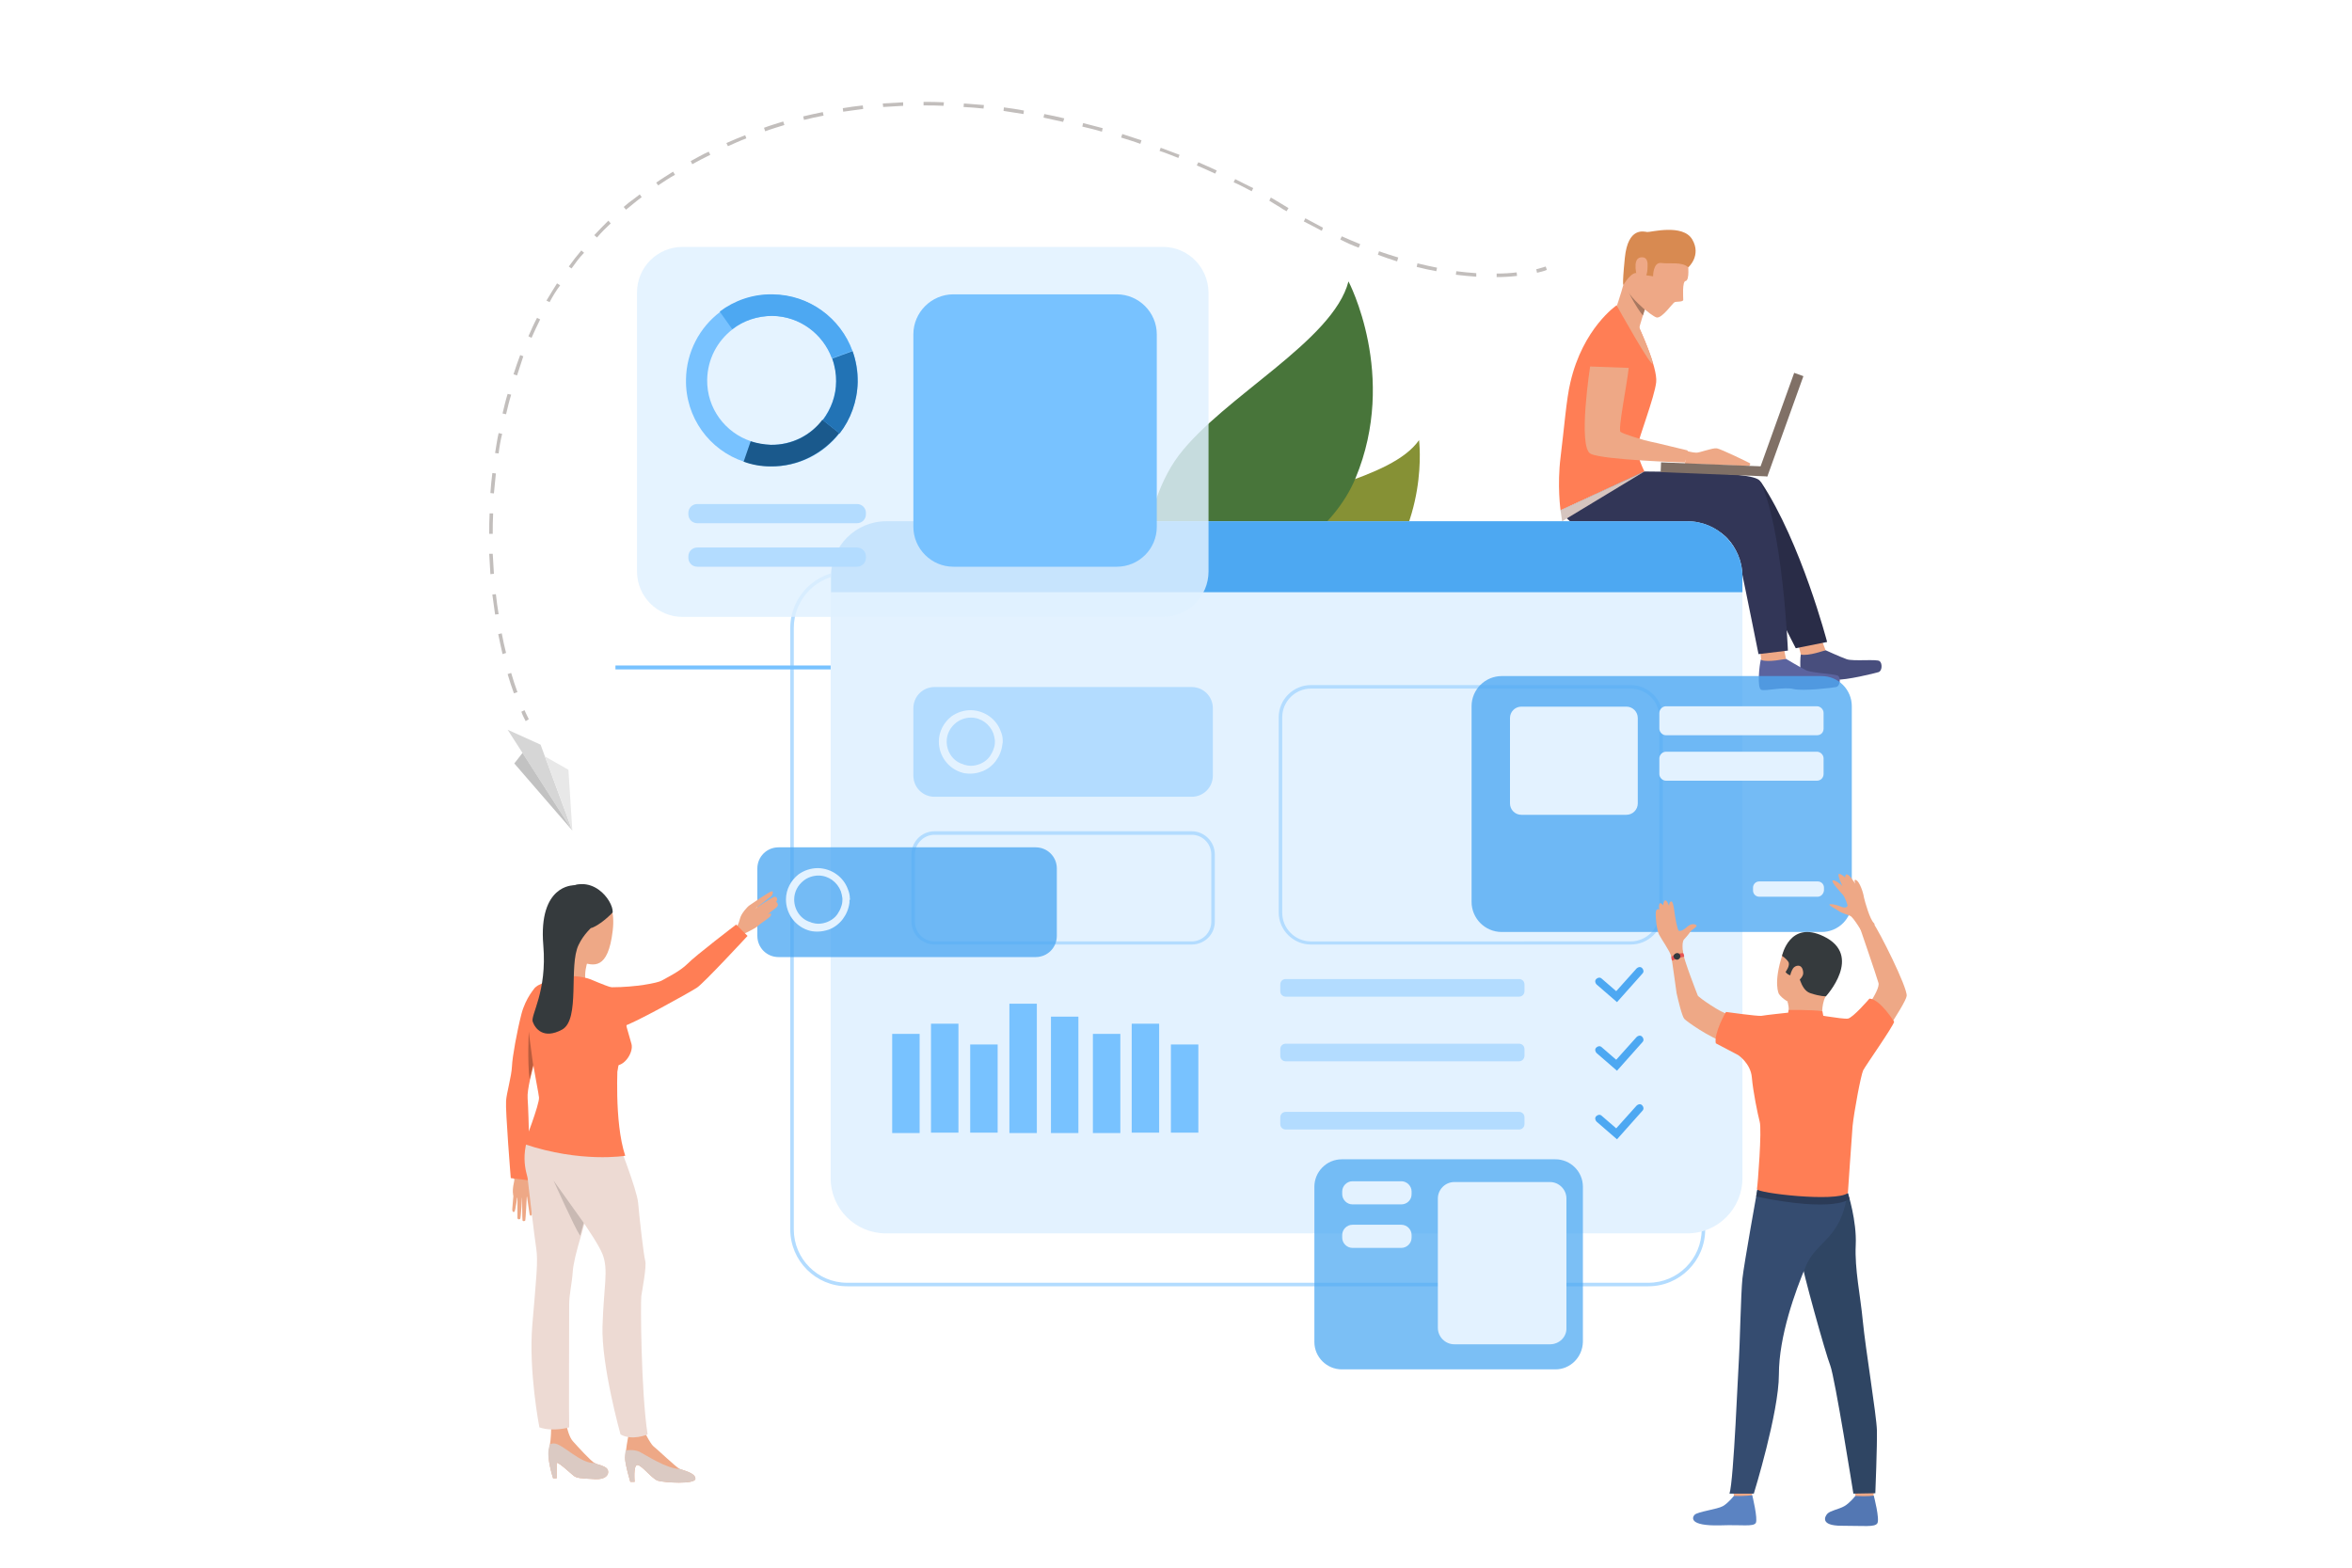 <?xml version="1.0" encoding="utf-8"?>
<!-- Generator: Adobe Illustrator 25.2.0, SVG Export Plug-In . SVG Version: 6.00 Build 0)  -->
<svg version="1.1" id="Layer_1" xmlns="http://www.w3.org/2000/svg" xmlns:xlink="http://www.w3.org/1999/xlink" x="0px" y="0px"
	 viewBox="0 0 600 400" style="enable-background:new 0 0 600 400;" xml:space="preserve">
<style type="text/css">
	.st0{fill:#B3DCFF;}
	.st1{fill:#484E7D;}
	.st2{fill:#EEA886;}
	.st3{fill:#5B639E;}
	.st4{fill:#292C47;}
	.st5{fill:#FF7E55;}
	.st6{fill:#323657;}
	.st7{fill:#807066;}
	.st8{fill:#D88A51;}
	.st9{fill:#A77860;}
	.st10{fill:#D6C5BF;}
	.st11{fill:#869135;}
	.st12{fill:#48753A;}
	.st13{fill:#78C2FF;}
	.st14{fill:#D6D6D6;}
	.st15{fill:#E8E8E8;}
	.st16{fill:#C2C2C2;}
	.st17{fill:#E3F2FF;}
	.st18{fill:#4DA8F2;}
	.st19{opacity:0.83;}
	.st20{fill:#E0F1FF;}
	.st21{fill:#1A598C;}
	.st22{fill:#2273B5;}
	.st23{opacity:0.78;}
	.st24{fill:#5377B3;}
	.st25{fill:#5B83C2;}
	.st26{fill:#2F4563;}
	.st27{fill:#354C70;}
	.st28{fill:#2B3B57;}
	.st29{fill:#353A3D;}
	.st30{fill:#E55353;}
	.st31{fill:#EDDAD3;}
	.st32{fill:#C9B9B3;}
	.st33{fill:#BA5C3D;}
	.st34{fill:#DBCAC3;}
	.st35{fill:#C2BEBC;}
	.st36{opacity:0.74;}
</style>
<g>
	<g>
		<path class="st0" d="M420.5,328.2H216.1c-8,0-14.5-6.5-14.5-14.5V160.2c0-8,6.5-14.5,14.5-14.5h204.4c8,0,14.5,6.5,14.5,14.5
			v153.5C435,321.7,428.5,328.2,420.5,328.2z M216.1,146.6c-7.5,0-13.6,6.1-13.6,13.6v153.5c0,7.5,6.1,13.6,13.6,13.6h204.4
			c7.5,0,13.6-6.1,13.6-13.6V160.2c0-7.5-6.1-13.6-13.6-13.6H216.1z"/>
	</g>
	<g>
		<g>
			<g>
				<g>
					<path class="st1" d="M465.7,165.9c0,0,3.7,1.7,5.4,2.3c1.7,0.6,7.8-0.1,8.4,0.5c0.7,0.5,0.7,2.5-0.3,2.8
						c-1,0.3-8.3,2.1-10.8,1.9c-2.5-0.3-7,1.5-8.1,1.2c-1.1-0.2-1.2-6.2-0.9-7.6C459.6,165.6,465.7,165.9,465.7,165.9z"/>
				</g>
			</g>
		</g>
		<g>
			<g>
				<g>
					<path class="st2" d="M464.8,163.5l0.9,2.4c0,0-4.5,1.6-6.3,1.1l-0.6-2.4L464.8,163.5z"/>
				</g>
			</g>
		</g>
		<g>
			<g>
				<g>
					<path class="st3" d="M455.6,168.1c0,0,3.5,2.1,5.1,2.9c1.6,0.8,7.7,0.9,8.3,1.5s0.4,2.6-0.6,2.8c-1,0.2-8.4,1.1-10.9,0.5
						c-2.5-0.6-7.1,0.6-8.2,0.2s-0.5-6.3-0.1-7.7C449.7,167,455.6,168.1,455.6,168.1z"/>
				</g>
			</g>
		</g>
		<g>
			<g>
				<g>
					<path class="st2" d="M455.1,165.6l0.5,2.5c0,0-4.6,1-6.3,0.3l-0.3-2.5L455.1,165.6z"/>
				</g>
			</g>
		</g>
		<g>
			<path class="st4" d="M419.8,120.6c0,0,16,0.1,18,0.4c2.1,0.3,10.5,0.6,11.5,2.1c10.2,15.4,16.8,40.7,16.8,40.7l-8,1.6
				c0,0-7.8-15.1-11-22.9c-2.9-7-5.4-8.8-11.6-8.7c-6.1,0.2-25.8-1.2-37.1-2.6L419.8,120.6z"/>
		</g>
		<g>
			<path class="st5" d="M418.1,83.5c0,0,4.8,10.2,4.4,14c-0.4,3.8-4.5,14.3-4.8,16.5s1.8,6.3,1.8,6.3l-21.4,9.9c0,0-0.9-6.3,0-13.5
				c0.9-7.2,1.5-15,2.5-19.1c3.2-13.9,11.8-19.7,11.8-19.7L418.1,83.5z"/>
		</g>
		<g>
			<path class="st6" d="M419.5,120.3c0,0,16,0.1,18,0.4c2.1,0.3,10.7,0.4,11.5,2.1c5.8,11.8,7.1,43.2,7.1,43.2l-7.5,0.9
				c0,0-3.2-16-4.8-23.5c-0.9-4-4.2-8.8-8.7-8.5c-6.1,0.4-30.2,6.3-37-4.6L419.5,120.3z"/>
		</g>
		<g>
			<path class="st2" d="M405.7,93.1c0-2,1.2-10.5,6-10c4.8,0.6,4.3,6.4,3.8,10.7c-0.5,4.6-2.8,15.8-2.1,16.4
				c0.8,0.6,6.5,2.3,7.7,2.5c1.2,0.2,8.7,2.1,9.3,2.2c0.6,0.2-0.6,3.1-0.6,3.1s-20.6-0.6-24-2.2C402.4,114.2,405.7,93.1,405.7,93.1z
				"/>
		</g>
		<g>
			<path class="st2" d="M430.4,115.1c0,0,1.5,0.4,2.3,0.4c0.7,0.1,4.2-1.3,5.3-1.1s8.1,3.6,8.4,3.8c0.3,0.2-0.2,0.7-0.2,0.7
				l-16.4-0.6L430.4,115.1z"/>
		</g>
		<g>
			
				<rect x="436" y="106.1" transform="matrix(4.039934e-02 -0.999 0.999 4.039934e-02 300.027 551.739)" class="st7" width="2.5" height="27.2"/>
		</g>
		<g>
			
				<rect x="440.6" y="107" transform="matrix(0.338 -0.941 0.941 0.338 198.895 499.166)" class="st7" width="27.2" height="2.5"/>
		</g>
		<g>
			<path class="st2" d="M430.6,67.3c0,0,0.5,4.2-0.6,4.4c-0.9,0.1-0.6,4.2-0.6,4.8s-1.8,0.4-2.2,0.6c-0.5,0.2-3.2,4.2-4.6,3.9
				c-1.4-0.4-6.5-4.8-7.5-7.1c-1-2.3,0.7-10.5,3-13.3C420.4,57.9,429.7,60,430.6,67.3z"/>
		</g>
		<g>
			<path class="st2" d="M419.9,78.1c0,0-0.1,0.4-0.3,0.9c-0.2,0.4-0.3,1-0.5,1.5c-0.5,1.6-1.1,3.5-1.1,4.4c-0.1,1.7-5.5-7-5.5-7
				s1.9-5.3,3.1-11.4C416.8,60.4,419.9,78.1,419.9,78.1z"/>
		</g>
		<g>
			<path class="st8" d="M430.7,68.2c0,0,3.4-3,1-7.1c-2.4-4.1-10.7-1.8-11.5-1.9c-0.8-0.1-4.9-1.4-5.7,6.6c-0.8,8-0.3,6.8-0.3,6.8
				s2-3.4,3.5-2.9s4,0.8,4,0.8s0-3.7,2.1-3.4C425.9,67.4,429,66.7,430.7,68.2z"/>
		</g>
		<g>
			<path class="st5" d="M405.3,93.5l11,0.4c0,0,1.7-11.5-4.6-11.2C405.4,82.9,405.3,93.5,405.3,93.5z"/>
		</g>
		<g>
			<path class="st2" d="M420.3,67.9c0-0.5,0.2-2.6-1.9-2.2c-2.1,0.5-0.8,5.1-0.6,5.3C418.2,71.2,420.3,72.2,420.3,67.9z"/>
		</g>
		<g>
			<path class="st2" d="M412.4,77.9c0,0,9.5,17.1,9.2,14.7c-0.2-1.9-4.3-11-4.3-11L412.4,77.9z"/>
		</g>
		<g>
			<path class="st9" d="M419.6,79c-0.2,0.4-0.3,1-0.5,1.5c-1.9-2.4-3.2-5.1-3.6-5.9C416.2,76.1,419.6,79,419.6,79z"/>
		</g>
		<g>
			<polygon class="st10" points="419.5,120.3 398.5,133 398.1,130.2 			"/>
		</g>
	</g>
	<g>
		<g>
			<g>
				<path class="st11" d="M362,112.3c0,0,2.8,21.4-12.7,37.8c-15.5,16.4-50.3,10.6-50.3,10.6s5.8-19.4,18.4-27.4
					C330,125.3,354.9,122.5,362,112.3z"/>
			</g>
		</g>
	</g>
	<g>
		<g>
			<g>
				<path class="st12" d="M344,71.8c0,0,12.7,24,1.8,50.2c-10.9,26.2-54.6,34.7-54.6,34.7s-1.8-25.4,9.5-40.5
					C312.1,101.2,340.1,87,344,71.8z"/>
			</g>
		</g>
	</g>
	<g>
		<g>
			<rect x="157" y="169.8" class="st13" width="82.4" height="1"/>
		</g>
	</g>
	<g>
		<g>
			<g>
				<polygon class="st14" points="146,211.9 129.5,186.2 137.9,190 				"/>
			</g>
		</g>
		<g>
			<g>
				<polygon class="st15" points="146,211.9 145,196.4 139,193 				"/>
			</g>
		</g>
		<g>
			<g>
				<polygon class="st16" points="133.3,192.1 131.2,194.8 146,211.9 				"/>
			</g>
		</g>
	</g>
	<g>
		<path class="st17" d="M444.5,147.1v153.5c0,7.8-6.3,14.1-14.1,14.1H226c-7.8,0-14.1-6.3-14.1-14.1V147.1c0-7.8,6.3-14.1,14.1-14.1
			h204.4C438.2,133,444.5,139.3,444.5,147.1z"/>
	</g>
	<g>
		<path class="st18" d="M444.5,147.1v4H212v-4c0-7.8,6.3-14.1,14.1-14.1h204.4C438.2,133,444.5,139.3,444.5,147.1z"/>
	</g>
	<g>
		<path class="st0" d="M304,203.3h-65.6c-3,0-5.4-2.4-5.4-5.4v-17.2c0-3,2.4-5.4,5.4-5.4H304c3,0,5.4,2.4,5.4,5.4v17.2
			C309.4,200.9,307,203.3,304,203.3z"/>
	</g>
	<g>
		<path class="st0" d="M304,241h-65.6c-3.2,0-5.9-2.6-5.9-5.9V218c0-3.2,2.6-5.9,5.9-5.9H304c3.2,0,5.9,2.6,5.9,5.9v17.2
			C309.9,238.4,307.3,241,304,241z M238.4,213c-2.7,0-5,2.2-5,5v17.2c0,2.7,2.2,5,5,5H304c2.7,0,5-2.2,5-5V218c0-2.7-2.2-5-5-5
			H238.4z"/>
	</g>
	<g>
		<path class="st0" d="M387.5,254.3h-59.5c-0.8,0-1.4-0.6-1.4-1.4v-1.7c0-0.8,0.6-1.4,1.4-1.4h59.5c0.8,0,1.4,0.6,1.4,1.4v1.7
			C388.9,253.7,388.3,254.3,387.5,254.3z"/>
	</g>
	<g>
		<path class="st0" d="M387.5,270.8h-59.5c-0.8,0-1.4-0.6-1.4-1.4v-1.7c0-0.8,0.6-1.4,1.4-1.4h59.5c0.8,0,1.4,0.6,1.4,1.4v1.7
			C388.9,270.1,388.3,270.8,387.5,270.8z"/>
	</g>
	<g>
		<path class="st0" d="M416,241h-81.6c-4.5,0-8.2-3.7-8.2-8.2V183c0-4.5,3.7-8.2,8.2-8.2H416c4.5,0,8.2,3.7,8.2,8.2v49.9
			C424.2,237.4,420.5,241,416,241z M334.4,175.7c-4,0-7.3,3.3-7.3,7.3v49.9c0,4,3.3,7.3,7.3,7.3H416c4,0,7.3-3.3,7.3-7.3V183
			c0-4-3.3-7.3-7.3-7.3L334.4,175.7L334.4,175.7z"/>
	</g>
	<g>
		<g>
			<path class="st18" d="M412.5,255.7l-5.2-4.5c-0.4-0.4-0.5-1-0.1-1.4c0.4-0.4,1-0.5,1.4-0.1l3.7,3.2l5.2-5.8
				c0.4-0.4,1-0.5,1.4-0.1c0.4,0.4,0.5,1,0.1,1.4L412.5,255.7z"/>
		</g>
	</g>
	<g>
		<g>
			<path class="st18" d="M412.5,273.2l-5.2-4.5c-0.4-0.4-0.5-1-0.1-1.4c0.4-0.4,1-0.5,1.4-0.1l3.7,3.2l5.2-5.8
				c0.4-0.4,1-0.5,1.4-0.1c0.4,0.4,0.5,1,0.1,1.4L412.5,273.2z"/>
		</g>
	</g>
	<g>
		<path class="st0" d="M387.5,288.2h-59.5c-0.8,0-1.4-0.6-1.4-1.4v-1.7c0-0.8,0.6-1.4,1.4-1.4h59.5c0.8,0,1.4,0.6,1.4,1.4v1.7
			C388.9,287.6,388.3,288.2,387.5,288.2z"/>
	</g>
	<g>
		<g>
			<path class="st18" d="M412.5,290.7l-5.2-4.5c-0.4-0.4-0.5-1-0.1-1.4c0.4-0.4,1-0.5,1.4-0.1l3.7,3.2l5.2-5.8
				c0.4-0.4,1-0.5,1.4-0.1c0.4,0.4,0.5,1,0.1,1.4L412.5,290.7z"/>
		</g>
	</g>
	<g class="st19">
		<path class="st20" d="M296.7,63H174.1c-6.4,0-11.6,5.2-11.6,11.6v71.2c0,6.4,5.2,11.6,11.6,11.6h122.6c6.4,0,11.6-5.2,11.6-11.6
			V74.6C308.2,68.2,303.1,63,296.7,63z"/>
	</g>
	<g>
		<g>
			<g>
				<path class="st13" d="M189.8,117.8c2.1,0.7,4.4,1.1,6.8,1.2c7.2,0.1,13.6-3.3,17.6-8.5c2.8-3.6,4.5-8.2,4.6-13.1
					c0-0.5,0-1,0-1.5c-0.1-2.2-0.6-4.3-1.3-6.3c-3-8.3-11-14.3-20.3-14.4c-5.1-0.1-9.7,1.6-13.5,4.4c-5.2,3.9-8.6,10.2-8.7,17.2
					C174.8,106.5,181,114.9,189.8,117.8z M180.4,96.9c0.1-5.3,2.6-9.9,6.5-12.9c2.8-2.2,6.4-3.4,10.2-3.4c7,0.1,13,4.6,15.2,10.8
					l0,0c0.5,1.5,0.9,3.1,1,4.7c0,0.4,0,0.7,0,1.1c0,3.7-1.3,7.1-3.4,9.9c-3.1,3.9-7.8,6.4-13.2,6.4c-1.8,0-3.5-0.3-5.1-0.9
					C185,110.4,180.3,104.2,180.4,96.9z"/>
			</g>
		</g>
		<g>
			<g>
				<path class="st21" d="M209.8,107.1l4.3,3.4c-4.1,5.2-10.5,8.6-17.6,8.5c-2.4,0-4.6-0.4-6.8-1.2l1.8-5.2c1.6,0.5,3.3,0.8,5.1,0.9
					C202,113.6,206.8,111.1,209.8,107.1z"/>
			</g>
		</g>
		<path class="st22" d="M217.5,89.6l-5.2,1.9l0,0c0.7,1.9,1,3.9,1,5.8c0,3.7-1.3,7.1-3.4,9.9l4.3,3.4c2.8-3.6,4.5-8.2,4.6-13.1
			C218.8,94.7,218.4,92.1,217.5,89.6z"/>
		<g>
			<g>
				<path class="st18" d="M183.6,79.5c3.7-2.8,8.4-4.5,13.5-4.4c9.4,0.1,17.3,6.1,20.3,14.4l-5.2,1.9l0,0
					c-2.3-6.2-8.2-10.7-15.2-10.8c-3.8,0-7.4,1.2-10.2,3.4L183.6,79.5z"/>
			</g>
		</g>
	</g>
	<path class="st17" d="M255.8,189.4c0-0.1,0-0.3,0-0.4c0,0,0-0.1,0-0.1c0-0.8-0.2-1.6-0.5-2.3c-1.1-3.1-4.1-5.3-7.6-5.4
		c-1.9,0-3.6,0.6-5,1.6c-1.9,1.5-3.2,3.8-3.2,6.4c0,3.6,2.3,6.7,5.5,7.8l0,0v0c0.8,0.3,1.6,0.4,2.5,0.4c1,0,2-0.2,2.8-0.5
		c1.5-0.5,2.8-1.5,3.7-2.7c0.9-1.2,1.5-2.6,1.7-4.2C255.7,189.8,255.8,189.6,255.8,189.4z M241.5,189.2c0-2,1-3.7,2.4-4.8
		c1-0.8,2.4-1.3,3.8-1.3c2.6,0,4.8,1.7,5.7,4l0,0c0.2,0.6,0.3,1.1,0.4,1.8l0,0c0,0.1,0,0.3,0,0.4c0,0.6-0.1,1.2-0.3,1.7
		c-0.2,0.7-0.6,1.4-1,2c-0.2,0.2-0.3,0.4-0.5,0.6c-1.1,1.1-2.7,1.8-4.4,1.8c-0.5,0-0.9-0.1-1.3-0.2c-0.2,0-0.4-0.1-0.6-0.2
		C243.2,194.3,241.5,191.9,241.5,189.2z"/>
	<g>
		<path class="st13" d="M284.9,144.6h-41.7c-5.6,0-10.2-4.6-10.2-10.2V85.3c0-5.6,4.6-10.2,10.2-10.2h41.7c5.6,0,10.2,4.6,10.2,10.2
			v49.1C295.1,140.1,290.5,144.6,284.9,144.6z"/>
	</g>
	<g>
		<path class="st0" d="M218.6,133.5h-40.7c-1.3,0-2.3-1-2.3-2.3v-0.3c0-1.3,1-2.3,2.3-2.3h40.7c1.3,0,2.3,1,2.3,2.3v0.3
			C220.9,132.5,219.9,133.5,218.6,133.5z"/>
	</g>
	<g>
		<path class="st0" d="M218.6,144.6h-40.7c-1.3,0-2.3-1-2.3-2.3V142c0-1.3,1-2.3,2.3-2.3h40.7c1.3,0,2.3,1,2.3,2.3v0.3
			C220.9,143.6,219.9,144.6,218.6,144.6z"/>
	</g>
	<g class="st23">
		<path class="st18" d="M464.7,237.8h-81.6c-4.3,0-7.7-3.5-7.7-7.7v-49.9c0-4.3,3.5-7.7,7.7-7.7h81.6c4.3,0,7.7,3.5,7.7,7.7V230
			C472.5,234.3,469,237.8,464.7,237.8z"/>
	</g>
	<g>
		<path class="st17" d="M414.9,207.9h-26.8c-1.6,0-2.9-1.3-2.9-2.9v-21.8c0-1.6,1.3-2.9,2.9-2.9h26.8c1.6,0,2.9,1.3,2.9,2.9V205
			C417.8,206.6,416.5,207.9,414.9,207.9z"/>
	</g>
	<g>
		<path class="st17" d="M463.5,187.6H425c-0.9,0-1.7-0.8-1.7-1.7v-4c0-0.9,0.8-1.7,1.7-1.7h38.5c0.9,0,1.7,0.8,1.7,1.7v4
			C465.2,186.9,464.5,187.6,463.5,187.6z"/>
	</g>
	<g>
		<path class="st17" d="M463.5,199.2H425c-0.9,0-1.7-0.8-1.7-1.7v-4c0-0.9,0.8-1.7,1.7-1.7h38.5c0.9,0,1.7,0.8,1.7,1.7v4
			C465.2,198.4,464.5,199.2,463.5,199.2z"/>
	</g>
	<g>
		<path class="st17" d="M463.7,228.8h-14.9c-0.9,0-1.6-0.7-1.6-1.6v-0.7c0-0.9,0.7-1.6,1.6-1.6h14.9c0.9,0,1.6,0.7,1.6,1.6v0.7
			C465.2,228.1,464.5,228.8,463.7,228.8z"/>
	</g>
	<g>
		<path class="st2" d="M453.8,253.6c0,0-1.5-2.7,0.9-10c2.4-7,10.6-6.4,13.2-1.9c2.6,4.5,1.7,7.3-2.1,12.4
			C462,259.2,455.4,256,453.8,253.6z"/>
	</g>
	<g>
		<path class="st2" d="M472.9,378.7c0,0,0.4,3,0.5,3.4c0.1,0.4,4.5-0.3,4.5-0.3l0.4-3.6C478.2,378.3,473.5,378.2,472.9,378.7z"/>
	</g>
	<g>
		<path class="st24" d="M473.3,381.7c0,0-1.4,1.8-2.8,2.6c-1.4,0.8-3.5,1.1-4.3,1.9c-0.6,0.6-2.1,3.1,3.6,3.1s8.4,0.4,9.1-0.6
			s-0.9-7.1-0.9-7.1S476.5,381.9,473.3,381.7z"/>
	</g>
	<g>
		<path class="st2" d="M441.9,378.7c0,0,0.4,3,0.5,3.4c0.1,0.4,4.5-0.3,4.5-0.3l0.4-3.6C447.2,378.3,442.5,378.2,441.9,378.7z"/>
	</g>
	<g>
		<path class="st25" d="M442.3,381.7c0,0-1.4,1.8-2.8,2.6c-1.4,0.8-6.4,1.4-7.2,2.2c-0.6,0.6-1.6,2.9,6.5,2.7
			c5.7-0.2,8.4,0.4,9.1-0.6c0.6-1-0.9-7.1-0.9-7.1S445.1,381.8,442.3,381.7z"/>
	</g>
	<g>
		<path class="st26" d="M471.4,304.4c0,0,2.3,7.1,2,13.3c-0.3,6.1,1.2,12.9,1.8,19.3c0.7,7.2,3.5,24.1,3.6,27.9s-0.4,16.1-0.4,16.1
			l-5.6,0.1c0,0-4.7-29.6-5.9-32.7c-1.2-3-7.2-24.6-7.4-27C459.3,319,471.4,304.4,471.4,304.4z"/>
	</g>
	<g>
		<path class="st27" d="M448.3,303.6c0,0-3.4,18.9-3.8,22.6s-0.7,18.2-0.9,20.6c-0.2,2.4-1.3,30.8-2.4,34.3h6.2
			c0,0,6.4-20.7,6.4-30.4c0-9.8,4.2-21.3,6.9-27.7c2.7-6.5,8.9-6.6,10.6-18.6C471.4,304.4,450.6,299.8,448.3,303.6z"/>
	</g>
	<g>
		<path class="st2" d="M456,255.6c0,0,0.7,2,0,3.5c-0.7,1.5,8.9,0.6,8.9,0.6s-0.4-3,0.8-5.5C467.1,251.7,456,255.6,456,255.6z"/>
	</g>
	<g>
		<path class="st28" d="M471.8,305.9c0,0-3.5,3.6-23.8-0.6l0.3-1.7l23.1,0.9L471.8,305.9z"/>
	</g>
	<g>
		<path class="st2" d="M454.6,259.5c0,0-3.6,0.4-4.6,0.6c-1,0.2-7.9-1.2-9.3-1.4c-1.4-0.1-7.4-4.2-7.6-4.7
			c-0.2-0.5-3.6-9.2-3.8-11.1s-3.4-0.9-3.1,0.4c0.5,2.4,1.2,8.3,1.5,10.1c0.4,1.8,1.4,6,2,6.6s6,4.6,11.2,6.4
			c5.3,1.7,9.2,4.3,9.2,4.3h26c0,0,10.1-14.5,10.3-16.6c0.2-2.2-7.1-16.7-8.5-18.5c-1.5-1.8-3.6,0.6-3.6,0.6s4.4,12.8,4.9,14.6
			c0.6,1.8-5.1,9.8-6.6,9.8c-1.5,0-5.5-0.5-7.3-0.6c-1.8-0.1-3.6-0.8-3.6-0.8L454.6,259.5z"/>
	</g>
	<g>
		<path class="st5" d="M443.4,269.2c0,0,3.2,2.1,3.5,5.7c0.3,3.6,1.5,9.4,2,11.3c0.6,2-0.5,16.2-0.7,17.2c-0.1,1,20.1,3.4,23.2,1
			c0,0,0.9-13.3,1.2-17.1c0.4-3.8,2.1-12.9,2.7-14.2c0.6-1.2,7.6-11.1,7.9-12.4c0,0-3.6-5.8-6.3-5.9c0,0-4.2,4.9-5.5,5.1
			c-1.4,0.2-9.7-1.3-9.7-1.3c0,0-0.9,1.2-5.7-0.2c0,0-5.7,0.6-6.7,0.8c-1.1,0.1-9-1-9-1s-3.1,5.3-2.6,8L443.4,269.2z"/>
	</g>
	<g>
		<path class="st2" d="M429.5,244c0,0-0.7-3.4,0.1-4.3c0.5-0.5,1.7-2,1.8-2.2c0.1-0.2,1.4-0.9,1.4-1.3c0-0.3-1.2-0.8-2.3,0.2
			c-1.1,1-1.7,1.2-2.2,1.1c-0.4-0.1-1-3.7-1.1-4.5s-0.4-3.2-0.9-3c-0.6,0.2-0.5,1.2-0.5,1.2s-0.6-1.8-1.1-1.4
			c-0.4,0.3-0.4,1.2-0.4,1.2s-0.8-1-1-0.3c-0.2,0.7,0,1.4,0,1.4s-0.8-0.5-0.9,0.7c-0.1,1.1,0.2,4.4,0.8,5.6c0.6,1.2,2.8,4.3,3.1,5.5
			C426.5,244.9,429.5,244,429.5,244z"/>
	</g>
	<g>
		<path class="st2" d="M475.2,238.1c0,0-2.4-4.1-3.2-4.4c-0.8-0.4-2-0.6-3-1.3c-1-0.7-2.4-1.3-2.3-1.6c0.1-0.2,1.3-0.1,2.6,0.4
			c1.3,0.6,1.8,0.3,2,0c0.1-0.3-0.7-2.3-1.1-2.8c-0.4-0.5-3.1-3.3-2.7-3.7c0.5-0.4,2.3,1.1,2.5,1.4c0,0-1.4-3-0.9-3.1
			c0.6-0.1,1.6,0.9,1.6,0.9s-0.1-2.6,2.6,1.6c0,0-0.6-1.4,0.3-0.9c0.8,0.5,1.7,3,1.9,4.4c0.3,1.3,1.5,5.5,2.5,6.5
			C479.1,236.4,475.2,238.1,475.2,238.1z"/>
	</g>
	<g>
		<path class="st29" d="M465.8,254.2c0,0-1.3,0.1-4-0.8c-2.7-0.9-2.9-5.7-3.5-5.1c-1.2,1.1-2.3,0.4-2.8-0.3c0,0,1.3-1.7,0.7-2.6
			s-1.6-1.5-1.6-1.5s1.9-9.2,10.6-5C475.4,243.8,465.8,254.2,465.8,254.2z"/>
	</g>
	<g>
		<path class="st5" d="M456,259l0.3-1.3c0,0,5.5-0.1,8.6,0.3l0.3,1.6C465.2,259.6,461.4,261.4,456,259z"/>
	</g>
	<g>
		<path class="st2" d="M457.4,247.1c0.5-0.8,2.4-1.4,2.6,1c0.2,1.8-3.3,3.8-3.4,2.1C456.6,248.4,457.1,247.6,457.4,247.1z"/>
	</g>
	<g>
		<path class="st30" d="M429.4,243.2c0,0-2,0-3,0.9c0,0-0.1,0.6,0.2,1c0,0,1.7-0.8,3.1-1C429.6,244.2,429.6,243.5,429.4,243.2z"/>
	</g>
	<g>
		<path class="st29" d="M427,243.7c-0.2,0.4,0,0.9,0.5,1.1c0.4,0.2,0.9,0,1.1-0.5c0.2-0.4,0-0.9-0.5-1.1
			C427.7,243.1,427.2,243.3,427,243.7z"/>
	</g>
	<g class="st23">
		<path class="st18" d="M264.2,244.2h-65.6c-3,0-5.4-2.4-5.4-5.4v-17.2c0-3,2.4-5.4,5.4-5.4h65.6c3,0,5.4,2.4,5.4,5.4v17.2
			C269.6,241.8,267.2,244.2,264.2,244.2z"/>
	</g>
	<g>
		<g>
			<g>
				<g>
					<path class="st2" d="M133.7,298.8c0,0,0.3,1.6,1.2,1.9c0.8,0.2,1.6,1,1.9,1.3c0.4,0.3,1.8,1,1.4,1.4s-2.5-0.9-3-1.1
						c-0.5-0.2,0.2,2.1,0,2.6c-0.2,0.5-4,1.5-4.3-0.1c-0.3-1.6,0.4-3.6,0.3-3.8c-0.1-0.3-0.3-1.2-0.3-1.2L133.7,298.8z"/>
				</g>
			</g>
		</g>
	</g>
	<g>
		<g>
			<g>
				<g>
					<path class="st2" d="M135.3,304.5c0,0,0.6,5,0.4,5.4s-0.5,0.4-0.6-0.1c-0.1-0.5-0.7-4.8-0.7-4.8s-0.3,6.1-0.4,6.4
						c-0.1,0.2-0.6,0.3-0.7,0c-0.1-0.2-0.1-6.3-0.1-6.3s-0.3,5.7-0.5,5.9c-0.2,0.2-0.7,0.2-0.7-0.3c0-0.4,0-5.7,0-5.7
						s-0.5,4.1-0.8,4.2c-0.2,0.1-0.6,0.1-0.5-0.9s0.3-3.6,0.3-3.6L135.3,304.5z"/>
				</g>
			</g>
		</g>
	</g>
	<g>
		<path class="st2" d="M187.7,237.1c0,0,0.8-1.5,1.1-2.8c0.3-1.2,1.8-2.9,2.4-3.3c0.6-0.4,5.2-3.6,5.7-3.6c0.5,0,0.2,1-0.2,1.3
			s-4.1,3.2-4.1,3.2s4.6-3.2,5.1-3.1c0.5,0.1,0.8,0.7,0.3,1.3c0,0,1,0.7,0,1.5l-2.2,1.7c0,0,1.3-0.7,0.8,0.4
			c-0.3,0.5-2.9,2.1-3.3,2.6c-0.4,0.5-3.8,2.1-3.8,2.1L187.7,237.1z"/>
	</g>
	<g>
		<path class="st2" d="M160.8,378.1h1.1c0,0-0.4-4.3,0.7-4.3c1.1,0,3.7,3.5,5.2,4c1.6,0.5,9.6,1,9.6-0.5c0-1.5-3.1-2.1-4-2.5
			s-5.7-5-6.5-5.6c-0.8-0.5-2.2-3.3-2.2-3.3h-4.3c0,0-0.5,2.3-0.7,4.2c-0.1,0.7-0.2,1.3-0.2,1.8
			C159.4,373.5,160.8,378.1,160.8,378.1z"/>
	</g>
	<g>
		<path class="st2" d="M141.1,377.2h0.9v-4c0.8,0.1,3.4,2.6,4.3,3.3c0.8,0.7,1.9,0.7,5.4,0.9c3.5,0.2,3.8-1.8,3.2-2.6
			s-2.3-1-3.2-1.5c-0.9-0.4-4.6-4.5-5.5-5.5c-1-1-1.6-3.7-1.6-3.7l-4,0.4c0,0,0,2.5-0.4,4.7v0c0,0,0,0,0,0c0,0.2-0.1,0.4-0.1,0.5
			C139.4,372,141.1,377.2,141.1,377.2z"/>
	</g>
	<g>
		<path class="st2" d="M150.5,243.7c0,0-2,4.2-0.9,7.6c0,0-6.1-0.8-6.2-1.5c-0.2-0.7,0.8-7.1,0.1-9
			C142.7,238.7,150.5,243.7,150.5,243.7z"/>
	</g>
	<g>
		<path class="st5" d="M150.7,249.9c0,0,3.5,1.5,5.1,2c1.6,0.5,4.9,2.3,4.2,8.2c-0.7,5.9-2.1,10.9-2.6,13.5s-0.8,9-0.4,12.2
			c0,0-8.8,1.5-18.8-1.4c0,0,2.2-5.2,2.2-6.6c0.1-1.4-5.1-13.2-5.2-15c-0.1-1.8-0.8-9.9,2.1-11.4c2.9-1.6,5.1-1.2,6.3-1.9
			C144.7,248.6,149,249.2,150.7,249.9z"/>
	</g>
	<g>
		<path class="st5" d="M150.6,259c0,0-1.3-7.1,5.5-7.1c6,0,11.7-1.1,12.7-1.7s4.6-2.3,6.6-4.3c1.9-2,12.4-10,12.4-10l2.9,2.9
			c0,0-11.1,12-12.9,13.2c-1.8,1.2-16.8,9.5-18.7,9.8C157.3,262.2,152,263.6,150.6,259z"/>
	</g>
	<g>
		<path class="st5" d="M129.1,280.9c-0.2,2.5,1.2,19.7,1.2,19.7l4.9,0.6c0,0-0.3-17-0.6-20.9c-0.1-1.2,0.2-2.9,0.6-4.8v0
			c0.3-1.2,0.6-2.5,0.9-3.7c0.9-3.4,1.9-6.3,1.9-6.3s5.5-14.2-1.4-13.6c0,0-2.5,2.6-3.6,6.9c-1.1,4.3-2.3,10.8-2.4,13.3
			C130.5,274.6,129.2,279,129.1,280.9z"/>
	</g>
	<g>
		<path class="st31" d="M155.7,285.5c0,0,1.6,3.7,1.7,4.7c0.1,0.9,5.1,13.2,5.4,16.8c0.3,3.6,1.4,13.3,1.8,14.7c0.4,1.4-0.8,7.6-1,9
			c-0.2,1.4-0.1,24.1,1.6,35.3c0,0-3.9,1.7-6.9,0c0,0-4.9-17.5-4.6-27.6c0.3-10.1,1.6-14.4,0-18.4c-1.6-4.1-10.7-16.3-11.7-17.6
			c-0.9-1.3-6.7-8.5-1.2-16.2C146.3,278.4,155.7,285.5,155.7,285.5z"/>
	</g>
	<g>
		<path class="st31" d="M136.8,318.6c0.5,3.2,0,7.5-1,19.4c-1,11.9,1.8,26.2,1.8,26.2c3.5,1.2,7.6,0,7.6,0c-0.1-0.8,0-28.9,0-31.4
			s0.7-5.3,0.9-8.2c0.1-2,1-5.6,2.1-9.2c0.3-1.1,0.6-2.2,0.9-3.3c0,0,0,0,0,0c0.2-0.6,0.3-1.2,0.5-1.8c1.4-5,3.4-24.3,3.4-24.3
			s-10.7-8.7-16-0.5c-5.2,8.1-2.5,14.1-2.4,15.1S136.3,315.4,136.8,318.6z"/>
	</g>
	<g>
		<path class="st5" d="M157.6,270.9c0,0-1,15.3,1.9,24c0,0-11.3,1.9-25.8-3c0,0,4-10.3,3.8-11.9c-0.1-1.6-4.3-20.4-2.3-24.6
			C137.2,251.2,156.9,257.2,157.6,270.9z"/>
	</g>
	<g>
		<path class="st2" d="M148.3,226.6c2.6-0.1,9.2,0.9,8,10.9c-1.2,10-4.8,9.1-8.4,7.8c-3.6-1.3-7.3-9.4-7.2-11.5
			C140.8,231.7,140.9,226.9,148.3,226.6z"/>
	</g>
	<g>
		<path class="st29" d="M156.3,232.8c0,0-3.2,3.5-6.1,4.2c0,0-2.5,3.9-6.5,4.6c0,0-7.8-8.6-0.3-14.1
			C150.7,222,156.5,229.8,156.3,232.8z"/>
	</g>
	<g>
		<path class="st2" d="M150.8,235.7c-0.1-0.6-1.2-1.8-2.2-0.6c-1,1.2,0.5,4.2,1.1,4.3C150.3,239.4,151,237.8,150.8,235.7z"/>
	</g>
	<g>
		<path class="st32" d="M141.2,301.2c0.1,0.2,5.4,12.1,6.8,14.1c0.3-1.1,0.6-2.2,0.9-3.3c0,0,0,0,0,0S141.4,301.5,141.2,301.2z"/>
	</g>
	<g>
		<path class="st33" d="M134.9,263.2c0,0-0.4,7.6,0.2,12.2c0.3-1.2,0.6-2.5,0.9-3.7C136,271.5,135,264.4,134.9,263.2z"/>
	</g>
	<g>
		<path class="st29" d="M146.3,225.9c0,0-9-0.2-7.7,15.3c1,11.9-3.3,17.8-2.7,19.5c0.6,1.7,2.7,4.6,7.5,2c4.7-2.6,1.6-16.3,4.2-21.6
			c2.5-5.3,8.1-7.8,8.1-7.8S154.7,224.4,146.3,225.9z"/>
	</g>
	<g>
		<path class="st5" d="M158.5,257.3c0,0,2.1,7.4,2.6,9.1c0.6,2.3-2.3,6.5-4.9,5.2C153.5,270.3,158.5,257.3,158.5,257.3z"/>
	</g>
	<g>
		<path class="st34" d="M141.1,377.2h0.9v-4c0.8,0.1,3.4,2.6,4.3,3.3c0.8,0.7,1.9,0.7,5.4,0.9c3.5,0.2,3.8-1.8,3.2-2.6
			s-2.3-1-3.2-1.5c-3.7,0.2-8.2-5-10.4-5c-1.2,0-1.1,0.6-1.2,0.8v0c0,0,0,0,0,0c0,0.2-0.1,0.4-0.1,0.5
			C139.4,372,141.1,377.2,141.1,377.2z"/>
	</g>
	<g>
		<path class="st34" d="M160.8,378.1h1.1c0,0-0.4-4.3,0.7-4.3c1.1,0,3.7,3.5,5.2,4c1.6,0.5,9.6,1,9.6-0.5c0-1.5-3.1-2.1-4-2.5
			c-3.3,0-8.7-3.6-10.3-4.4c-1.7-0.7-3.5-0.3-3.5-0.3c-0.1,0.7-0.2,1.3-0.2,1.8C159.4,373.5,160.8,378.1,160.8,378.1z"/>
	</g>
	<g>
		<g>
			<path class="st35" d="M392.1,69.6l-0.2-0.9c1.6-0.4,2.4-0.7,2.4-0.7l0.3,0.8C394.7,68.9,393.8,69.2,392.1,69.6z"/>
		</g>
		<g>
			<path class="st35" d="M131.1,176.9c-0.6-1.6-1.1-3.2-1.6-4.9l0.9-0.3c0.5,1.7,1,3.3,1.6,4.9L131.1,176.9z M128.2,166.9
				c-0.4-1.6-0.7-3.3-1.1-5.1l0.9-0.2c0.3,1.7,0.7,3.4,1.1,5L128.2,166.9z M126.3,156.8c-0.2-1.7-0.5-3.4-0.7-5.1l0.9-0.1
				c0.2,1.7,0.4,3.4,0.7,5.1L126.3,156.8z M125.1,146.5c-0.1-1.7-0.2-3.4-0.3-5.2l0.9,0c0.1,1.7,0.2,3.4,0.3,5.1L125.1,146.5z
				 M125.7,136.2l-0.9,0c0-1.7,0-3.5,0.1-5.2l0.9,0C125.7,132.8,125.7,134.5,125.7,136.2z M126,125.9l-0.9-0.1
				c0.1-1.7,0.3-3.4,0.5-5.1l0.9,0.1C126.3,122.5,126.2,124.2,126,125.9z M127.2,115.7l-0.9-0.1c0.3-1.7,0.5-3.4,0.9-5.1l0.9,0.2
				C127.7,112.3,127.4,114,127.2,115.7z M129.1,105.7l-0.9-0.2c0.4-1.7,0.8-3.4,1.3-5l0.9,0.2C129.9,102.3,129.5,104,129.1,105.7z
				 M131.9,95.8l-0.9-0.3c0.5-1.6,1.1-3.3,1.7-4.9l0.8,0.3C133,92.5,132.4,94.2,131.9,95.8z M135.6,86.2l-0.8-0.4
				c0.7-1.6,1.4-3.2,2.2-4.7l0.8,0.4C137,83.1,136.3,84.6,135.6,86.2z M140.2,77.1l-0.8-0.4c0.9-1.5,1.8-3,2.7-4.4l0.8,0.5
				C141.9,74.1,141,75.6,140.2,77.1z M381.8,70.7l0-0.9c1.8,0,3.5-0.1,5.1-0.3l0.1,0.9C385.3,70.6,383.6,70.7,381.8,70.7z
				 M376.6,70.6c-1.7-0.1-3.4-0.3-5.2-0.5l0.1-0.9c1.7,0.2,3.4,0.4,5.1,0.5L376.6,70.6z M366.4,69.2c-1.7-0.3-3.4-0.7-5-1.1l0.2-0.9
				c1.7,0.4,3.4,0.8,5,1.1L366.4,69.2z M145.8,68.5l-0.7-0.5c1-1.4,2.1-2.8,3.2-4.1l0.7,0.6C147.8,65.7,146.8,67.1,145.8,68.5z
				 M356.4,66.7c-1.6-0.5-3.3-1.1-4.9-1.7l0.3-0.9c1.6,0.6,3.3,1.1,4.9,1.6L356.4,66.7z M346.6,63.2c-1.6-0.6-3.2-1.3-4.7-2.1
				l0.4-0.8c1.6,0.7,3.2,1.4,4.7,2L346.6,63.2z M152.3,60.6l-0.7-0.6c1.2-1.3,2.4-2.5,3.6-3.7l0.6,0.7
				C154.6,58.1,153.4,59.3,152.3,60.6z M337.2,58.9c-1.5-0.8-3-1.6-4.6-2.4l0.4-0.8c1.5,0.8,3,1.6,4.5,2.4L337.2,58.9z M328.2,53.9
				c-0.6-0.3-1.2-0.7-1.8-1.1c-0.8-0.5-1.7-1-2.6-1.6l0.4-0.8c0.9,0.5,1.8,1.1,2.7,1.6c0.6,0.4,1.2,0.7,1.8,1.1L328.2,53.9z
				 M159.7,53.5l-0.6-0.7c0.9-0.8,1.8-1.5,2.8-2.2c0.4-0.3,0.9-0.7,1.3-1l0.5,0.7c-0.4,0.3-0.8,0.6-1.3,1
				C161.5,52,160.6,52.8,159.7,53.5z M319.3,48.8c-1.5-0.8-3-1.6-4.6-2.3l0.4-0.8c1.6,0.8,3.1,1.6,4.6,2.3L319.3,48.8z M167.9,47.3
				l-0.5-0.7c1.4-1,2.9-1.9,4.3-2.8l0.5,0.8C170.7,45.4,169.3,46.4,167.9,47.3z M310,44.3c-1.5-0.7-3.1-1.4-4.7-2.1l0.4-0.8
				c1.6,0.7,3.2,1.4,4.7,2.1L310,44.3z M176.6,41.9l-0.4-0.8c1.5-0.8,3-1.7,4.6-2.4l0.4,0.8C179.6,40.3,178,41.1,176.6,41.9z
				 M300.6,40.3c-1.6-0.6-3.2-1.3-4.8-1.8l0.3-0.8c1.6,0.6,3.2,1.2,4.8,1.8L300.6,40.3z M185.7,37.3l-0.4-0.8c1.6-0.7,3.2-1.4,4.8-2
				l0.3,0.8C188.8,35.9,187.3,36.6,185.7,37.3z M290.9,36.7c-1.6-0.6-3.3-1.1-4.9-1.6l0.3-0.9c1.6,0.5,3.3,1.1,4.9,1.6L290.9,36.7z
				 M281.1,33.6c-1.6-0.5-3.3-0.9-5-1.3l0.2-0.9c1.7,0.4,3.3,0.9,5,1.3L281.1,33.6z M195.2,33.5l-0.3-0.9c1.6-0.6,3.3-1.1,4.9-1.6
				l0.3,0.9C198.5,32.4,196.8,32.9,195.2,33.5z M271.2,31.1c-1.7-0.4-3.4-0.7-5-1.1l0.2-0.9c1.7,0.3,3.4,0.7,5.1,1.1L271.2,31.1z
				 M205.1,30.6l-0.2-0.9c1.7-0.4,3.4-0.8,5-1.1l0.2,0.9C208.4,29.8,206.7,30.2,205.1,30.6z M261.1,29.1c-1.7-0.3-3.4-0.5-5.1-0.8
				l0.1-0.9c1.7,0.2,3.4,0.5,5.1,0.8L261.1,29.1z M215.1,28.5l-0.1-0.9c1.7-0.3,3.4-0.5,5.1-0.7l0.1,0.9
				C218.5,28,216.8,28.3,215.1,28.5z M250.9,27.7c-1.7-0.2-3.4-0.3-5.1-0.4l0.1-0.9c1.7,0.1,3.4,0.3,5.1,0.4L250.9,27.7z
				 M225.3,27.3l-0.1-0.9c1.7-0.1,3.4-0.2,5.2-0.3l0,0.9C228.7,27.1,227,27.2,225.3,27.3z M240.7,27c-1.6-0.1-3.3-0.1-4.9-0.1h-0.2
				l0-0.9h0.2c1.6,0,3.3,0,5,0.1L240.7,27z"/>
		</g>
		<g>
			<path class="st35" d="M134.1,184c-0.4-0.8-0.8-1.5-1.1-2.4l0.8-0.4c0.4,0.8,0.7,1.6,1.1,2.3L134.1,184z"/>
		</g>
	</g>
	<g>
		<g>
			<rect x="227.6" y="263.8" class="st13" width="7" height="25.3"/>
		</g>
	</g>
	<g>
		<g>
			<rect x="237.5" y="261.2" class="st13" width="7" height="27.8"/>
		</g>
	</g>
	<g>
		<g>
			<rect x="247.5" y="266.5" class="st13" width="7" height="22.5"/>
		</g>
	</g>
	<g>
		<g>
			<rect x="257.5" y="256.1" class="st13" width="7" height="33"/>
		</g>
	</g>
	<g>
		<g>
			<rect x="268.1" y="259.4" class="st13" width="7" height="29.7"/>
		</g>
	</g>
	<g>
		<g>
			<rect x="278.8" y="263.8" class="st13" width="7" height="25.3"/>
		</g>
	</g>
	<g>
		<g>
			<rect x="288.7" y="261.2" class="st13" width="7" height="27.8"/>
		</g>
	</g>
	<g>
		<g>
			<rect x="298.7" y="266.5" class="st13" width="7" height="22.5"/>
		</g>
	</g>
	<path class="st17" d="M216.8,229.3c0,0,0-0.1,0-0.1c0-0.8-0.2-1.6-0.5-2.3c-1.1-3.1-4.1-5.3-7.6-5.4c-1.9,0-3.6,0.6-5,1.6
		c-1.9,1.5-3.2,3.8-3.2,6.4c0,3.6,2.3,6.7,5.5,7.8l0,0l0,0c0.8,0.3,1.6,0.4,2.5,0.4c1,0,2-0.2,2.9-0.5c1.4-0.5,2.7-1.5,3.6-2.7
		c0.9-1.2,1.5-2.6,1.7-4.2c0-0.2,0-0.5,0-0.7C216.9,229.6,216.9,229.4,216.8,229.3z M202.6,229.5c0-2,1-3.7,2.4-4.8
		c1-0.8,2.4-1.3,3.8-1.3c2.6,0,4.8,1.7,5.7,4l0,0c0.2,0.6,0.3,1.1,0.4,1.8l0,0c0,0.1,0,0.3,0,0.4c0,0.6-0.1,1.2-0.3,1.7
		c-0.2,0.7-0.6,1.4-1,2c-0.2,0.2-0.3,0.4-0.5,0.6c-1.1,1.1-2.7,1.8-4.4,1.8c-0.5,0-0.9-0.1-1.3-0.2c-0.2,0-0.4-0.1-0.6-0.2
		C204.3,234.6,202.6,232.2,202.6,229.5z"/>
	<g class="st36">
		<path class="st18" d="M396.8,349.4h-54.5c-3.8,0-7-3.1-7-7v-39.6c0-3.8,3.1-7,7-7h54.5c3.8,0,7,3.1,7,7v39.6
			C403.7,346.3,400.6,349.4,396.8,349.4z"/>
	</g>
	<g>
		<path class="st17" d="M395.4,343H371c-2.3,0-4.2-1.9-4.2-4.2v-33c0-2.3,1.9-4.2,4.2-4.2h24.4c2.3,0,4.2,1.9,4.2,4.2v33
			C399.7,341.1,397.8,343,395.4,343z"/>
	</g>
	<g>
		<path class="st17" d="M357.5,307.3H345c-1.4,0-2.6-1.2-2.6-2.6V304c0-1.4,1.2-2.6,2.6-2.6h12.5c1.4,0,2.6,1.2,2.6,2.6v0.7
			C360.1,306.2,358.9,307.3,357.5,307.3z"/>
	</g>
	<g>
		<path class="st17" d="M357.5,318.4H345c-1.4,0-2.6-1.2-2.6-2.6v-0.7c0-1.4,1.2-2.6,2.6-2.6h12.5c1.4,0,2.6,1.2,2.6,2.6v0.7
			C360.1,317.2,358.9,318.4,357.5,318.4z"/>
	</g>
</g>
</svg>
